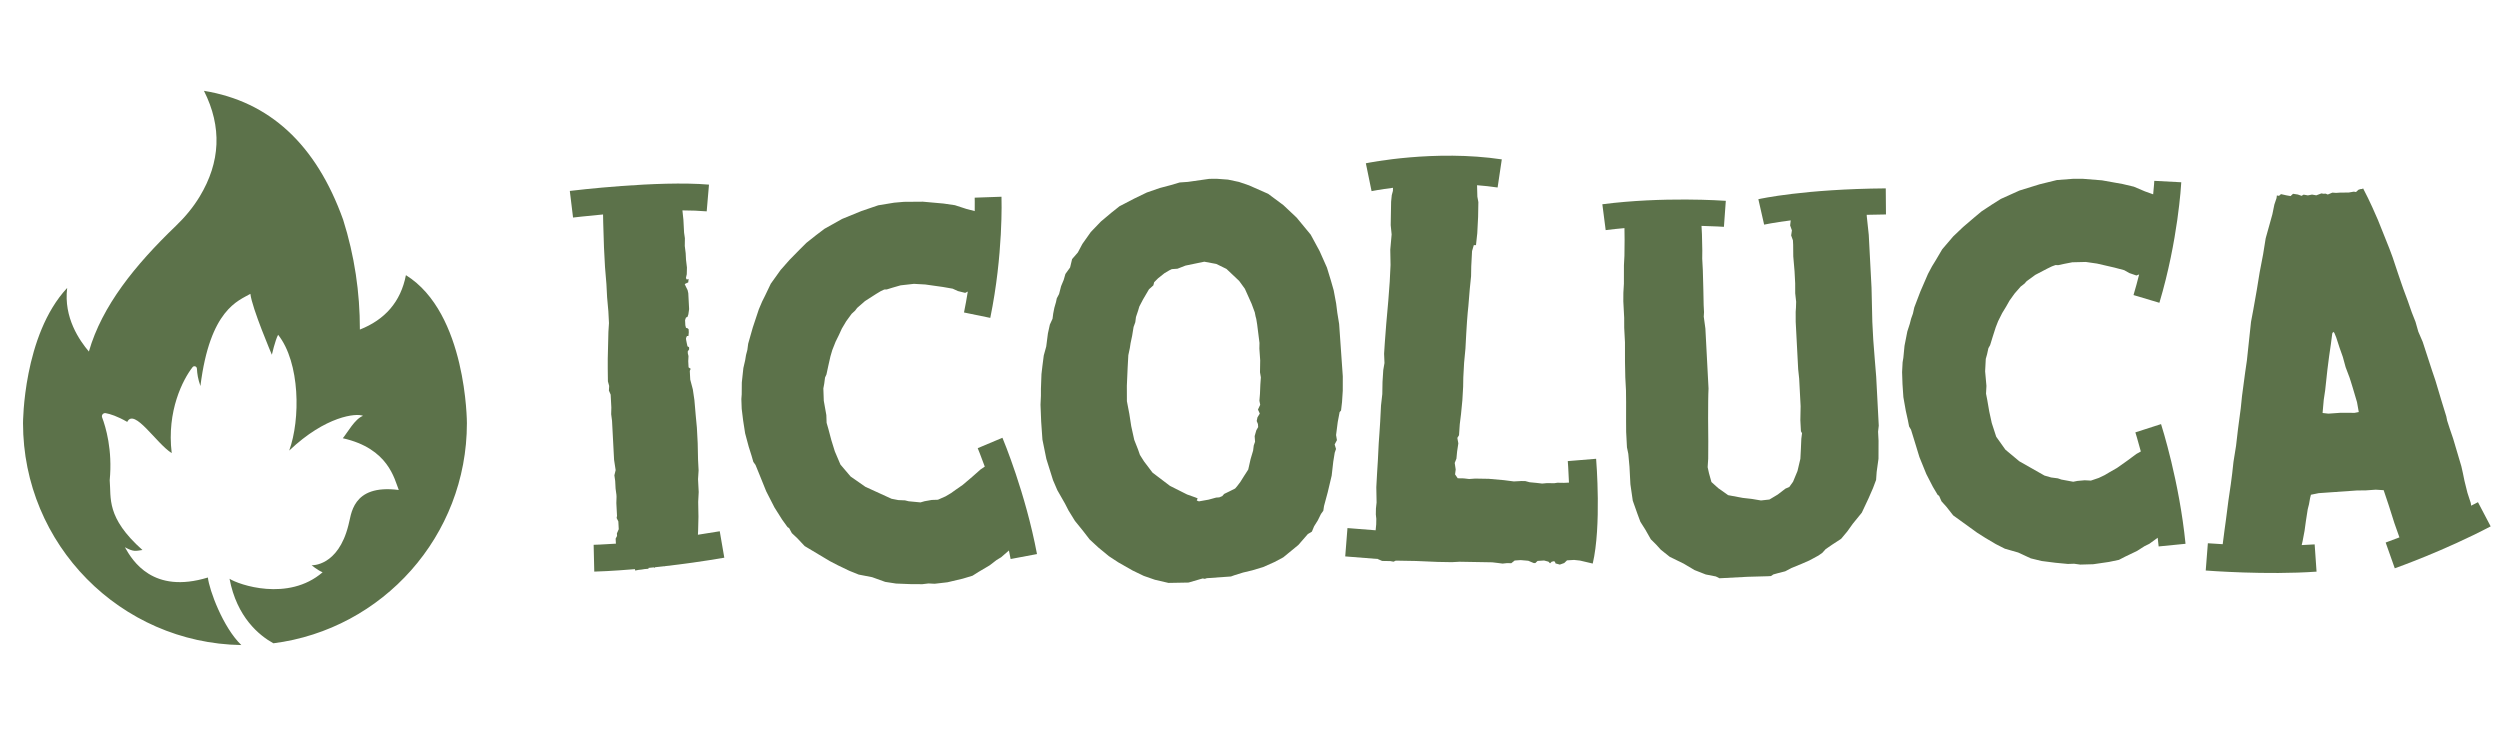 <svg width="1240" height="365" viewBox="0 0 1240 365" fill="none" xmlns="http://www.w3.org/2000/svg">
<mask id="mask0_754_51" style="mask-type:alpha" maskUnits="userSpaceOnUse" x="0" y="0" width="1240" height="365">
<rect width="1240" height="365" fill="#D9D9D9"/>
</mask>
<g mask="url(#mask0_754_51)">
<path d="M663.306 155.119L662.733 150.556L661.507 143.991L660.149 139.226L658.16 132.715L654.517 124.526L650.111 116.394L643.125 107.929L636.553 101.738L628.999 96.129L619.496 91.933L614.518 90.234L609.066 89.082L603.665 88.69L599.831 88.705L589.192 90.215L585.119 90.5L580.609 91.839L575.335 93.231L568.842 95.475L562.656 98.464L555.251 102.309L551.373 105.394L546.059 109.859L541.051 115.066L536.862 120.99L534.602 125.237L531.76 128.506L530.771 132.669L528.44 135.902L527.618 138.773L526.305 141.935L525.298 145.842L524.168 147.968L523.783 149.785L522.961 152.656L522.393 155.509L522.061 158.09L520.73 160.996L519.76 165.414L518.932 171.865L517.707 176.301L517.045 181.461L516.567 185.588L516.301 192.771L516.296 196.352L516.09 200.712L516.423 209.132L517.046 218.039L518.993 227.623L522.289 238.137L524.424 243.106L528.214 249.747L529.991 253.204L533.164 258.355L537.085 263.194L540.459 267.562L544.836 271.606L549.992 275.849L554.551 278.857L561.743 282.958L567.304 285.64L572.809 287.554L579.57 289.128L589.533 288.945L595.298 287.261L596.552 286.917L597.59 287.101L598.588 286.775L610.552 285.938L612.3 285.305L616.556 283.985L621.084 282.902L626.594 281.236L632.052 278.808L636.492 276.45L643.992 270.299L648.726 264.852L650.693 263.692L651.787 261.058L653.627 258.116L655.196 254.936L656.362 253.322L656.711 250.994L658.538 244.215L660.514 235.89L661.307 228.931L662.022 224.532L662.661 222.697L661.991 220.441L663.121 218.314L662.689 215.788L663.517 209.337L664.451 204.411L665.162 203.595L665.641 199.468L666.012 193.816L666.025 186.651L664.209 160.687L663.306 155.119ZM625.131 190.787L624.941 195.404L624.663 198.749L625.061 200.767L623.947 203.148L624.855 205.13L623.705 207L623.322 208.817L623.937 210.311L624.045 211.836L623.133 213.434L622.31 216.306L622.507 219.109L621.868 220.943L621.537 223.523L620.295 227.703L619.122 232.899L617.045 236.114L615.205 239.057L613.565 241.217L612.618 242.307L609.653 243.794L607.179 244.99L606.231 246.08L604.74 246.694L603.212 246.8L599.448 247.83L594.647 248.68L593.593 248.24L594.03 247.186L592.978 246.749L588.78 245.252L580.296 240.985L571.653 234.425L567.424 228.837L565.41 225.654L564.452 222.909L562.586 218.18L561.089 211.376L560.15 205.302L558.944 198.992L558.918 191.32L559.314 182.339L559.65 176.179L560.418 172.541L560.767 170.217L561.536 166.58L562.252 162.182L563.109 159.819L563.44 157.239L564.499 154.095L565.121 152.005L566.926 148.555L569.897 143.487L572.064 141.546L572.467 139.981L574.376 138.057L577.527 135.537L579.982 134.085L581.22 133.486L584.02 133.289L588.003 131.734L597.333 129.802L603.295 130.918L608.326 133.383L614.627 139.336L617.456 143.232L620.792 150.672L622.365 154.909L622.763 156.928L623.108 158.184L623.557 160.966L624.707 170.093L624.649 172.91L625.058 178.765L624.959 184.656L625.391 187.182L625.131 190.787Z" fill="#5C724A"/>
<mask id="mask1_754_51" style="mask-type:luminance" maskUnits="userSpaceOnUse" x="219" y="1" width="1080" height="365">
<path d="M1299 1H219V365.976H1299V1Z" fill="white"/>
</mask>
<g mask="url(#mask1_754_51)">
<path d="M315.069 282.996C316.076 282.729 317.166 282.578 318.302 282.494C318.734 282.399 319.187 282.336 319.642 282.272L319.688 282.247L319.701 282.264C320.326 282.181 320.974 282.13 321.643 282.11L321.656 281.68C322.536 281.594 323.416 281.507 324.332 281.413L324.517 281.737L324.758 281.468L324.787 281.363C326.336 281.201 327.941 281.026 329.579 280.84L329.599 281.215L329.664 280.83C338.445 279.833 348.455 278.476 359.253 276.615L356.994 263.503C353.285 264.143 349.683 264.71 346.167 265.233L346.274 262.965L346.436 256.313L346.303 248.912L346.558 244.044L346.225 237.671L346.509 233.313L346.229 227.961L346.056 219.795L345.655 212.149L345.08 206.045L344.424 198.414L343.633 193.092L342.362 188.303L342.134 183.969L342.589 182.923L341.532 182.213L341.371 179.154L341.493 176.594L341.171 175.332L341.118 174.313L341.827 173.253L341.774 172.233L340.985 171.765L340.65 170.252L340.299 168.478L340.259 167.714L340.717 166.668L341.48 166.628L341.642 164.831L341.561 163.304L341.025 162.819L340.249 162.607L339.926 161.345L339.793 158.798L340.236 157.496L340.986 157.201L341.43 155.898L341.805 153.325L341.391 145.424L341.056 143.91L340.199 142.167L339.622 140.919L340.119 140.636L341.366 140.061L341.542 138.52L341.527 138.265L341.287 138.534L340.52 138.574L340.226 137.82L340.642 136.01L340.723 132.686L340.268 128.877L340.095 125.563L339.653 122.01L339.707 118.174L339.305 115.385L338.971 109.012L338.48 104.353C342.782 104.375 346.87 104.52 350.522 104.834L351.089 98.205L351.658 91.575C326.538 89.422 284.405 94.482 282.625 94.702L284.231 107.908C284.389 107.888 290.404 107.165 299.113 106.376L299.194 110.587L299.581 122.831L300.088 132.514L300.783 140.909L301.13 147.534L301.746 154.402L302.053 160.263L301.77 164.623L301.445 177.927L301.444 182.782L301.523 189.164L302.153 191.432L302.019 193.737L302.889 195.736L303.224 202.109L303.142 205.432L303.57 208.734L304.585 228.097L305.362 233.168L304.731 235.755L305.133 238.548L305.333 242.37L305.747 245.412L305.801 246.432L305.707 249.503L306.041 255.876L305.84 256.908L306.699 258.651L306.899 262.473L305.986 264.566L306.053 265.837L305.356 267.152L305.476 269.446L305.507 269.655C298.613 270.115 294.552 270.22 294.448 270.22L294.755 283.519C295.063 283.513 297.268 283.456 301.021 283.259C304.445 283.079 309.182 282.778 314.924 282.293L315.069 282.996Z" fill="#5C724A"/>
</g>
<mask id="mask2_754_51" style="mask-type:luminance" maskUnits="userSpaceOnUse" x="219" y="1" width="1080" height="365">
<path d="M1299 1H219V365.976H1299V1Z" fill="white"/>
</mask>
<g mask="url(#mask2_754_51)">
<path d="M484.942 222.295C484.981 222.387 486.408 225.813 488.458 231.46L488.38 231.482L486.384 232.831L482.173 236.551L477.46 240.545L473.972 242.967L471.729 244.575L468.978 246.203L465.206 247.868L462.146 247.974L458.594 248.607L456.571 249.19L450.679 248.627L448.876 248.18L445.554 248.041L442.21 247.392L429.238 241.463L421.908 236.355L416.851 230.407L414.068 223.866L412.343 218.305L410.872 212.741L409.998 209.707L409.865 205.882L408.597 198.778L408.382 192.658L408.813 190.346L409.215 187.267L409.927 185.708L410.807 181.595L411.911 176.705L412.824 173.608L414.467 169.465L416.135 166.089L417.559 162.975L419.729 159.325L422.41 155.655L424.141 154.064L425.117 152.752L429.082 149.296L434.577 145.784L436.826 144.428L438.585 143.601L439.86 143.556L442.639 142.694L446.684 141.531L453.297 140.792L458.924 141.104L467.648 142.33L472.528 143.181L475.125 144.368L478.73 145.264L480.026 144.61C479.484 148.004 478.867 151.473 478.144 154.991L491.175 157.668C497.646 126.139 496.779 98.733 496.738 97.58L483.442 98.042C483.446 98.12 483.519 100.576 483.462 104.711L479.317 103.624L473.638 101.779L467.992 100.955L457.746 100.038L448.303 100.112L443.466 100.537L435.596 101.834L427.27 104.677L417.703 108.584L408.939 113.489L404.711 116.697L399.989 120.44L396.536 123.878L391.604 128.901L387.184 133.907L382.313 140.715L379.458 146.688L378.026 149.546L376.374 153.433L373.372 162.475L371.098 170.471L370.695 173.546L370.02 176.125L369.599 178.692L368.711 182.553L367.939 189.73L367.889 195.605L367.715 197.908L367.884 202.753L368.599 208.601L369.588 214.949L371.35 221.528L372.784 226.074L373.656 229.108L374.729 230.6L376.685 235.384L380.038 243.691L384.148 251.72L387.932 257.717L390.615 261.453L391.398 261.934L392.762 264.438L395.401 266.902L399.113 270.855L411.631 278.334L415.79 280.487L421.245 283.105L425.906 284.986L432.589 286.283L439.056 288.612L444.446 289.442L451.349 289.713L457.476 289.756L460.53 289.392L463.599 289.542L469.957 288.808L477.552 287.012L482.354 285.566L485.351 283.674L490.854 280.418L494.336 277.744L496.587 276.388L500.423 273.043C500.715 274.447 501.004 275.854 501.272 277.274L514.349 274.815C508.639 244.485 497.669 218.235 497.206 217.133L484.942 222.295Z" fill="#5C724A"/>
</g>
<mask id="mask3_754_51" style="mask-type:luminance" maskUnits="userSpaceOnUse" x="219" y="1" width="1080" height="365">
<path d="M1299 1H219V365.976H1299V1Z" fill="white"/>
</mask>
<g mask="url(#mask3_754_51)">
<path d="M1059.14 214.457C1059.16 214.554 1060.3 218.115 1061.86 223.958L1061.77 223.976L1059.66 225.152L1055.11 228.515L1050.03 232.107L1046.32 234.23L1043.93 235.647L1041.02 237.037L1037.09 238.377L1034.01 238.215L1030.4 238.538L1028.32 238.946L1022.46 237.865L1020.69 237.258L1017.37 236.826L1014.07 235.883L1001.58 228.797L994.678 223.031L990.125 216.62L987.91 209.815L986.665 204.086L985.679 198.374L985.07 195.255L985.273 191.407L984.624 184.171L984.946 178.012L985.581 175.732L986.254 172.679L987.105 171.178L988.347 167.129L989.887 162.321L991.072 159.296L993.083 155.284L995.056 152.044L996.756 149.046L999.253 145.576L1002.26 142.129L1004.14 140.685L1005.23 139.455L1009.51 136.337L1015.33 133.295L1017.71 132.133L1019.54 131.458L1020.83 131.525L1023.69 130.904L1027.85 130.093L1034.55 129.931L1040.16 130.738L1048.81 132.733L1053.63 134.015L1056.13 135.433L1059.66 136.648L1061.02 136.107C1060.18 139.463 1059.25 142.888 1058.22 146.353L1071.06 150.183C1080.32 119.126 1081.85 91.56 1081.91 90.401L1068.53 89.697C1068.53 89.776 1068.39 92.246 1067.97 96.388L1063.91 94.934L1058.37 92.585L1052.78 91.263L1042.58 89.444L1033.11 88.69L1028.22 88.691L1020.21 89.301L1011.61 91.422L1001.67 94.502L992.448 98.653L987.926 101.5L982.863 104.839L979.095 107.984L973.706 112.59L968.832 117.223L963.353 123.625L959.963 129.365L958.276 132.106L956.278 135.861L952.472 144.667L949.489 152.487L948.815 155.536L947.911 158.063L947.265 160.601L946.035 164.395L944.635 171.527L944.069 177.415L943.691 179.708L943.436 184.583L943.639 190.512L944.072 196.965L945.263 203.72L946.304 208.405L946.912 211.525L947.857 213.116L949.397 218.085L952.033 226.713L955.45 235.126L958.72 241.474L961.085 245.456L961.826 246.009L962.975 248.641L965.407 251.342L968.783 255.633L980.682 264.234L984.664 266.759L989.903 269.863L994.416 272.158L1001.01 274.045L1007.28 276.95L1012.62 278.255L1019.52 279.133L1025.66 279.714L1028.76 279.617L1031.82 280.036L1038.26 279.857L1046.04 278.722L1050.98 277.694L1054.15 276.059L1059.96 273.276L1063.69 270.9L1066.06 269.737L1070.21 266.719C1070.38 268.153 1070.54 269.587 1070.69 271.037L1084.02 269.719C1080.95 238.795 1072.25 211.502 1071.88 210.357L1059.14 214.457Z" fill="#5C724A"/>
</g>
<mask id="mask4_754_51" style="mask-type:luminance" maskUnits="userSpaceOnUse" x="219" y="1" width="1080" height="365">
<path d="M1299 1H219V365.976H1299V1Z" fill="white"/>
</mask>
<g mask="url(#mask4_754_51)">
<path d="M777.62 228.706C777.63 228.821 777.975 233.15 778.209 239.374L775.742 239.493L772.496 239.437L770.871 239.68L767.354 239.618L764.913 239.847L762.218 239.528L758.706 239.195L756.551 238.619L754.658 238.585L750.867 238.791L746.01 238.163L738.446 237.492L731.687 237.374L728.707 237.59L726.006 237.276L723.034 237.224L721.713 235.304L722.027 232.877L721.541 229.621L722.392 227.472L722.724 223.963L723.335 219.916L722.841 217.2L723.677 215.864L724.042 210.459L724.672 205.331L725.33 198.581L725.719 191.822L725.8 187.227L726.197 179.93L726.86 172.909L727.263 165.34L727.638 159.397L727.984 155.073L728.311 151.836L728.998 143.461L729.652 136.979L729.738 132.112L730.139 124.544L731.003 121.584L732.084 121.603L732.73 115.664L733.141 107.555L733.269 100.253L732.773 97.541L732.616 91.872C735.997 92.136 739.407 92.491 742.815 92.998L744.889 79.049C711.652 74.106 678.844 80.705 677.463 80.988L680.298 94.803C680.409 94.779 684.452 93.974 690.922 93.146L690.897 94.646L690.318 96.8L689.991 100.041L689.788 111.667L690.249 116.275L689.576 123.836L689.714 131.414L689.298 139.793L688.59 149.246L687.581 160.59L686.881 169.775L686.511 175.451L686.702 180.051L686.099 183.559L685.726 189.503L685.623 195.452L684.982 201.12L684.569 209.227L684.199 214.904L683.839 220.037L683.423 228.416L683.049 234.36L682.65 241.658L682.789 249.232L682.466 252.202L682.414 255.181L682.648 257.346L682.6 260.052L682.318 263.026L668.342 261.922L667.232 275.98L683.292 277.248L685.528 278.227L689.585 278.297L691.203 278.598L692.296 278.074L702.3 278.248L713.112 278.709L720.142 278.831L723.934 278.626L740.159 278.909L742.858 279.228L745.287 279.541L747.456 279.309L749.619 279.347L751.263 278.022L754.245 277.806L758.026 278.139L760.71 279.269L761.523 279.283L762.623 278.22L765.875 278.008L768.026 278.585L768.825 279.409L769.65 278.613L770.737 278.36L771.273 278.642L771.529 279.456L773.682 280.036L775.86 279.261L777.235 277.935L780.756 277.725L783.697 278.044L789.997 279.523C794.351 260.999 791.786 228.912 791.676 227.554L777.62 228.706Z" fill="#5C724A"/>
</g>
<mask id="mask5_754_51" style="mask-type:luminance" maskUnits="userSpaceOnUse" x="219" y="1" width="1080" height="365">
<path d="M1299 1H219V365.976H1299V1Z" fill="white"/>
</mask>
<g mask="url(#mask5_754_51)">
<path d="M935.34 93.436C894.753 93.767 873.048 98.602 872.145 98.806L875.007 111.419C875.104 111.398 879.635 110.407 888.196 109.308L887.912 111.828L888.785 114.268L888.418 116.771L889.292 119.208L889.408 121.439L889.461 127.15L890.097 134.57L890.409 140.517L890.422 145.482L890.89 149.683L890.797 152.67L890.654 154.664L890.666 159.63L891.898 183.166L892.393 187.861L893.108 201.485L892.975 208.45L893.261 213.899L893.809 214.865L893.457 217.615L893.232 222.844L892.982 227.576L891.56 233.614L889.355 238.945L887.503 241.529L885.56 242.375L881.739 245.309L877.645 247.76L873.446 248.227L868.934 247.469L864.436 246.959L857.163 245.603L852.26 242.134L848.87 239.083L847.644 234.673L846.995 231.729L847.268 227.49L847.309 218.792L847.221 207.618L847.262 198.924L847.328 195.44L847.432 192.702L845.873 162.973L845.065 157.055L845.196 154.812L845.015 151.344L844.86 143.65L844.601 133.974L844.301 128.276L844.342 124.302L844.162 116.11L843.949 112.039C850.72 112.208 854.957 112.502 855.067 112.51L856.001 99.611C854.742 99.517 824.87 97.422 794.764 101.312L796.415 114.139C799.524 113.739 802.639 113.418 805.728 113.142L805.799 118.869L805.72 126.821L805.472 131.554L805.455 140.746L805.193 145.231L805.167 149.457L805.595 157.631L805.608 162.601L805.984 169.784L805.996 179.473L806.148 187.163L806.486 193.607L806.551 199.564L806.536 208.756L806.574 214.222L806.974 221.899L807.639 225.096L808.225 231.524L808.679 240.196L809.851 248.332L812.185 254.917L813.629 258.817L816.068 262.661L818.804 267.488L821.423 270.083L823.796 272.69L828.201 276.186L835.087 279.552L840.471 282.749L846.051 284.939L851.071 285.92L852.856 286.819L866.73 286.092L876.653 285.818L878.387 285.727L879.588 284.919L881.791 284.309L885.468 283.368L888.612 281.715L893.474 279.722L897.362 278.026L901.951 275.551L903.868 274.207L905.513 272.383L908.63 270.232L913.193 267.26L916.234 263.623L919.009 259.752L923.447 254.301L926.799 247.171L929.017 242.085L930.542 238.029L930.83 234.038L931.732 227.532L931.759 218.59L931.525 214.131L931.866 211.132L930.593 186.853L929.905 178.442L929.137 168.546L928.67 159.626L928.282 142.754L926.906 116.492L925.93 107.352L925.887 106.551C928.956 106.466 932.109 106.397 935.441 106.37L935.34 93.436Z" fill="#5C724A"/>
</g>
<mask id="mask6_754_51" style="mask-type:luminance" maskUnits="userSpaceOnUse" x="219" y="1" width="1080" height="365">
<path d="M1299 1H219V365.976H1299V1Z" fill="white"/>
</mask>
<g mask="url(#mask6_754_51)">
<path d="M1229.07 249.082C1227.95 249.672 1226.82 250.245 1225.7 250.818L1225.5 249.494L1223.84 244.396L1222.38 238.502L1221.59 234.647L1220.84 231.313L1216.75 217.522L1215.1 212.684L1213.78 208.604L1213.37 206.547L1211.01 198.892L1207.95 188.68L1206.31 183.842L1201.66 169.57L1199.48 164.508L1198.1 159.652L1196.2 154.832L1194.25 149.234L1191.99 143.134L1191.02 140.335L1189.37 135.497L1186.74 127.604L1185.13 123.283L1182.6 116.944L1179.45 109.083L1176.66 102.763L1174.52 98.221L1172.1 93.436L1171.6 93.73L1170.82 93.784L1169.8 94.118L1168.57 95.246L1167.52 95.058L1164.94 95.499L1160.77 95.529L1158.7 95.674L1156.86 95.54L1154.58 96.486L1153.51 96.037L1152.47 96.109L1151.42 95.922L1148.88 96.885L1146.76 96.51L1144.71 96.915L1142.6 96.538L1141.59 97.132L1139.73 96.481L1137.35 96.124L1136.13 97.252L1134.02 96.88L1131.37 96.284L1130.39 97.135L1129.33 96.947L1129.16 98.263L1128.08 101.468L1127.11 106.227L1125.86 110.744L1123.78 118.19L1122.51 126.099L1120.79 135.082L1119.33 144.047L1117.65 153.548L1116.51 159.623L1115.72 166.979L1114.46 178.797L1113.58 184.854L1112.04 196.43L1111.42 202.469L1110.06 212.729L1109.08 221.14L1107.81 229.049L1107.17 234.827L1106.49 240.09L1105.26 248.516L1104.08 257.723L1103.39 262.724L1102.46 269.919C1097.97 269.675 1095.18 269.463 1095.1 269.454L1094.04 282.974C1095.25 283.068 1124.04 285.282 1149.01 283.536L1148.07 270.013C1145.95 270.159 1143.8 270.269 1141.64 270.36L1142.1 268.362L1143.05 263.342L1143.74 258.341L1144.64 252.544L1145.25 250.152L1145.82 246.984L1146.22 245.393L1150.08 244.601L1169.02 243.276L1173.45 243.228L1178.37 242.884L1182.3 243.129L1184.94 251.025L1187.61 259.444L1190.12 266.54C1185.95 268.148 1183.37 269.067 1183.29 269.095L1187.81 281.879C1188.8 281.526 1212.43 273.14 1235.37 261.084L1229.07 249.082ZM1167.89 204.774L1164.5 204.753L1160.59 204.765L1154.88 205.165L1152 204.843L1152.58 198.286L1153.29 193.546L1154.4 183.301L1155.24 176.726L1156.12 170.669L1156.8 165.407L1157.26 164.593L1157.82 165.078L1158.76 167.356L1160.42 172.454L1162.04 177.033L1163.44 182.149L1165.36 187.226L1166.02 189.265L1167.04 192.584L1169.08 199.48L1169.95 204.374L1167.89 204.774Z" fill="#5C724A"/>
</g>
<mask id="mask7_754_51" style="mask-type:luminance" maskUnits="userSpaceOnUse" x="-61" y="0" width="365" height="365">
<path d="M304 0H-61V365H304V0Z" fill="white"/>
</mask>
<g mask="url(#mask7_754_51)">
<path d="M201.337 136.477C198.759 149.766 190.905 158.556 178.499 163.467C178.532 145.078 175.853 126.904 170.194 108.968C156.718 71.436 133.581 50.344 101.162 45.051C110.196 62.976 109.328 80.427 99.082 97.43C95.833 102.82 91.775 107.676 87.237 112.035C67.058 131.416 50.606 151.695 44.083 174.365C39.509 168.954 31.48 157.603 33.322 142.813C11.418 166.273 11.418 209.889 11.418 209.889C11.418 270.084 59.734 318.987 119.701 319.949C110.585 311.187 103.783 292.613 103.109 286.444C75.888 294.781 65.744 278.228 61.944 271.428C66.298 273.772 67.061 273.309 70.657 272.802C52.526 256.666 55.193 247.06 54.413 238.178C55.87 223.092 52.413 211.688 50.652 207.046C50.211 205.884 51.202 204.706 52.425 204.924C54.596 205.311 58.107 206.393 63.111 209.265C66.603 202.146 77.657 220.109 85.171 224.728C82.619 203.797 90.779 188.161 95.509 182.115C96.196 181.237 97.593 181.688 97.661 182.801C97.835 185.666 98.186 187.887 99.411 191.482C104.132 153.388 118.289 149.182 124.193 145.746C124.943 152.739 134.845 175.952 134.845 175.952C134.845 175.952 136.448 168.863 137.944 166.049C148.888 179.886 149.072 208.02 143.445 223.486C161.601 206.252 176.781 204.82 180.059 206.251C176.013 207.768 172.456 214.423 170.032 217.368C192.756 222.444 195.613 237.659 197.79 243.031C174.169 239.975 174.274 255.815 172.808 260.517C167.669 281.121 154.548 280.369 154.548 280.369C154.548 280.369 157.494 282.793 160.01 283.857C142.919 298.574 118.279 289.983 113.844 287.059C117.488 306.196 128.574 315.19 135.608 319.075C189.743 312.15 231.584 265.906 231.584 209.889C231.584 209.889 231.584 155.244 201.337 136.477Z" fill="#5C724A"/>
</g>
</g>
</svg>

